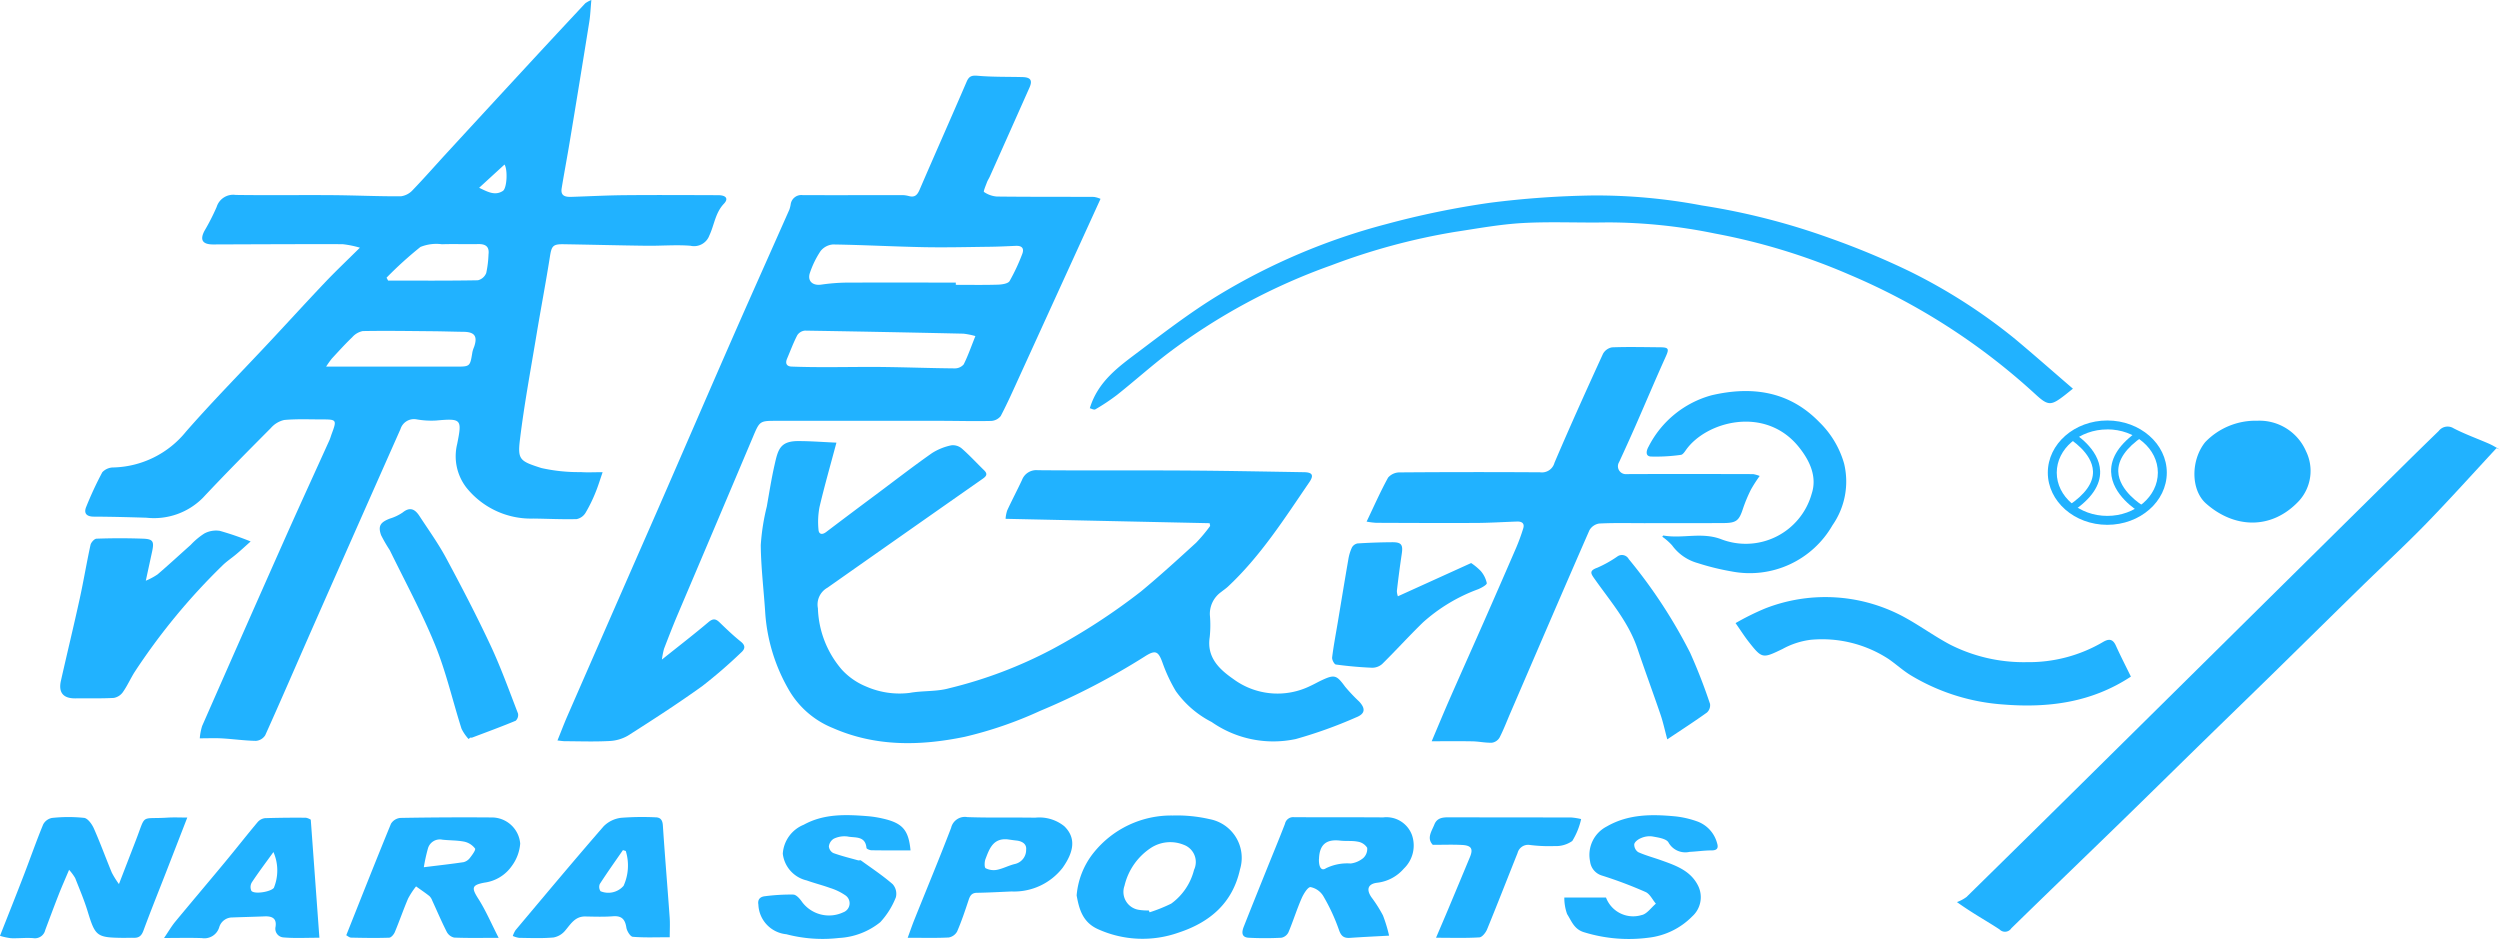 <svg xmlns="http://www.w3.org/2000/svg" width="245.934" height="92.382"><g data-name="グループ 12" fill="#21b2ff"><g data-name="グループ 1"><path data-name="パス 1" d="M207.303 51.629c-3.227 0-5.853-2.3-5.853-5.132s2.626-5.132 5.853-5.132 5.853 2.3 5.853 5.132-2.626 5.132-5.853 5.132zm0-9.385c-2.742 0-4.973 1.908-4.973 4.253s2.231 4.253 4.973 4.253 4.973-1.908 4.973-4.253-2.231-4.258-4.973-4.258z"/><path data-name="パス 2" d="M203.909 50.3l-.392-.584c1.612-1.085 2.413-2.21 2.378-3.344-.056-1.861-2.336-3.225-2.359-3.238l.356-.607c.108.063 2.637 1.571 2.707 3.821.042 1.393-.866 2.723-2.69 3.952z"/><path data-name="パス 3" d="M210.378 50.31c-.108-.064-2.631-1.6-2.7-3.9-.045-1.422.859-2.78 2.685-4.037l.4.579c-1.615 1.112-2.416 2.267-2.381 3.433.058 1.909 2.34 3.305 2.363 3.319z"/></g><g data-name="グループ 2"><path data-name="パス 4" d="M35.404 24.366a9.766 9.766 0 0 0-1.7-.345c-4.249-.011-8.5.011-12.748.026-1.04 0-1.317-.451-.833-1.354a21.772 21.772 0 0 0 1.188-2.329 1.7 1.7 0 0 1 1.87-1.187c3.165.044 6.332 0 9.5.021 2.253.017 4.505.124 6.757.112a1.9 1.9 0 0 0 1.166-.617c1.156-1.2 2.25-2.452 3.377-3.677q3.892-4.231 7.793-8.453 2.89-3.127 5.8-6.238a2.816 2.816 0 0 1 .6-.325c-.077.828-.1 1.508-.208 2.174q-.947 5.915-1.929 11.824c-.25 1.513-.538 3.02-.785 4.533-.126.771.395.854.974.835 1.756-.057 3.512-.15 5.269-.165 3.048-.027 6.1-.009 9.146 0 .781 0 1.051.338.575.839-.857.9-.947 2.093-1.435 3.125a1.6 1.6 0 0 1-1.858 1.011c-1.423-.113-2.865.018-4.3 0-2.723-.034-5.445-.106-8.168-.15-1.073-.018-1.192.172-1.36 1.234-.4 2.546-.887 5.079-1.309 7.622-.574 3.46-1.219 6.912-1.641 10.39-.239 1.972.024 2.1 2.111 2.77a16.8 16.8 0 0 0 3.886.4c.638.046 1.283.008 2.142.008-.258.742-.446 1.381-.7 1.991a14.446 14.446 0 0 1-.982 2.005 1.329 1.329 0 0 1-.875.62c-1.422.039-2.848-.037-4.272-.053a8.135 8.135 0 0 1-6.561-3.029 5.042 5.042 0 0 1-.921-4.3c.489-2.452.438-2.539-2.082-2.315a8.35 8.35 0 0 1-1.913-.115 1.39 1.39 0 0 0-1.58.955q-4.366 9.835-8.708 19.68c-1.534 3.48-3.035 6.974-4.6 10.442a1.187 1.187 0 0 1-.908.55c-1.108-.018-2.214-.177-3.323-.242-.685-.04-1.375-.008-2.206-.008a5.46 5.46 0 0 1 .233-1.215q4.109-9.354 8.258-18.69c1.4-3.139 2.834-6.26 4.249-9.39.1-.211.156-.438.237-.655.515-1.377.488-1.422-.945-1.421-1.245 0-2.5-.059-3.732.056a2.468 2.468 0 0 0-1.308.791c-2.25 2.263-4.5 4.53-6.68 6.858a6.773 6.773 0 0 1-5.556 1.965c-1.722-.053-3.446-.1-5.169-.106-.714 0-1.029-.315-.757-.969a34.3 34.3 0 0 1 1.582-3.4 1.5 1.5 0 0 1 1.114-.47 9.49 9.49 0 0 0 7.123-3.531c2.659-3.036 5.5-5.912 8.257-8.862 1.817-1.944 3.609-3.911 5.442-5.84 1.048-1.101 2.149-2.142 3.403-3.386zm-3.324 11.7h12.763c1.405 0 1.4 0 1.63-1.435a2.967 2.967 0 0 1 .164-.5c.365-1.045.06-1.477-1.036-1.489-.995-.011-1.989-.048-2.984-.057-2.31-.02-4.62-.058-6.929-.017a1.878 1.878 0 0 0-1.043.612c-.694.664-1.339 1.381-1.994 2.086a9.578 9.578 0 0 0-.571.801zm5.946-8.748l.156.286c2.944 0 5.888.021 8.831-.032a1.184 1.184 0 0 0 .82-.717 10.389 10.389 0 0 0 .223-1.816c.1-.777-.279-1.042-1.01-1.028-1.192.024-2.385-.021-3.576.016a4.16 4.16 0 0 0-2.112.269 36.914 36.914 0 0 0-3.332 3.021zm9.109-8.846c.852.409 1.556.806 2.331.313.407-.259.494-2.084.165-2.6z"/><path data-name="パス 5" d="M108.263 19.563l-7.921 17.356c-.615 1.346-1.211 2.7-1.9 4.013a1.289 1.289 0 0 1-.972.478c-1.635.037-3.272-.008-4.909-.012q-3.594-.01-7.188 0h-8.94c-1.716 0-1.694 0-2.388 1.645q-3.691 8.74-7.405 17.471c-.462 1.091-.89 2.2-1.314 3.3a7.724 7.724 0 0 0-.212 1.071c1.669-1.334 3.15-2.477 4.578-3.682.447-.377.718-.344 1.1.028.673.651 1.349 1.3 2.081 1.885.5.4.416.734.037 1.071a48.291 48.291 0 0 1-3.831 3.311c-2.374 1.705-4.833 3.295-7.3 4.865a3.986 3.986 0 0 1-1.865.535c-1.442.076-2.89.023-4.336.017-.2 0-.4-.037-.738-.071.349-.862.65-1.661.991-2.441q4.442-10.167 8.9-20.328c2.425-5.555 4.824-11.122 7.257-16.673 1.87-4.265 3.777-8.514 5.662-12.773a2.882 2.882 0 0 0 .13-.507 1.057 1.057 0 0 1 1.17-.929c3.253.017 6.507 0 9.76 0a2.617 2.617 0 0 1 .691.092c.568.158.828-.08 1.054-.6 1.531-3.556 3.108-7.091 4.637-10.648.247-.575.534-.631 1.128-.58 1.448.123 2.909.089 4.365.126.805.021 1.006.322.686 1.04q-1.946 4.376-3.9 8.748c-.083.185-.2.355-.274.545-.122.331-.373.917-.3.966a2.567 2.567 0 0 0 1.263.452c3.18.038 6.361.021 9.541.036a2.476 2.476 0 0 1 .662.193zm-14.237 8.236v.221c1.376 0 2.752.026 4.126-.016.4-.012 1-.091 1.164-.353a19.149 19.149 0 0 0 1.22-2.598c.25-.589.038-.9-.623-.867-.844.037-1.688.079-2.532.089-2.163.026-4.327.082-6.489.04-2.982-.058-5.963-.221-8.945-.266a1.72 1.72 0 0 0-1.224.648 9.038 9.038 0 0 0-1.033 2.1c-.3.807.212 1.319 1.067 1.206a19.19 19.19 0 0 1 2.4-.2c3.622-.015 7.249-.004 10.869-.004zm1.926 5.262a7.2 7.2 0 0 0-1.18-.237q-7.792-.175-15.586-.3a1.011 1.011 0 0 0-.755.453c-.385.739-.672 1.528-1 2.295-.2.462-.063.77.44.79 1.134.044 2.27.054 3.405.055 1.873 0 3.747-.036 5.619-.014 2.336.028 4.671.116 7.007.136a1.153 1.153 0 0 0 .9-.392c.422-.84.73-1.741 1.151-2.786z"/><path data-name="パス 6" d="M82.283 43.545c-.6 2.251-1.182 4.28-1.665 6.333a7.826 7.826 0 0 0-.1 2.221c.026.449.341.549.743.245q2.566-1.944 5.148-3.865c1.75-1.309 3.48-2.647 5.268-3.9a5.638 5.638 0 0 1 1.91-.772 1.358 1.358 0 0 1 1.033.317c.766.669 1.456 1.425 2.186 2.135.353.343.266.559-.114.825q-7.657 5.361-15.3 10.736a1.893 1.893 0 0 0-.931 2.019 9.7 9.7 0 0 0 2.357 6.04 6.666 6.666 0 0 0 2.405 1.664 8.149 8.149 0 0 0 4.259.62c1.283-.234 2.651-.108 3.891-.458a43.581 43.581 0 0 0 10.084-3.811 61.516 61.516 0 0 0 8.773-5.7c1.863-1.541 3.652-3.174 5.438-4.806a15.459 15.459 0 0 0 1.379-1.648l-.052-.271-20.073-.431a3.358 3.358 0 0 1 .16-.824c.466-1.006.983-1.988 1.454-2.991a1.5 1.5 0 0 1 1.557-.967c4.924.043 9.848 0 14.771.034 3.806.023 7.61.1 11.416.162.829.013.995.3.513 1-2.449 3.583-4.787 7.254-7.989 10.25-.212.2-.459.359-.684.543a2.635 2.635 0 0 0-1.1 2.263 11.154 11.154 0 0 1-.019 2.189c-.3 1.989.971 3.156 2.306 4.087a7.313 7.313 0 0 0 7.613.685c.37-.169.724-.374 1.093-.546 1.277-.6 1.475-.51 2.307.625a16.524 16.524 0 0 0 1.38 1.459c.656.7.6 1.215-.3 1.565a44.439 44.439 0 0 1-5.923 2.128 10.589 10.589 0 0 1-8.278-1.671 9.771 9.771 0 0 1-3.533-3.047 15.79 15.79 0 0 1-1.293-2.753c-.42-1.189-.705-1.324-1.766-.644a69.147 69.147 0 0 1-10.325 5.364 39.18 39.18 0 0 1-7.37 2.532c-4.415.914-8.794.981-12.992-.867a8.79 8.79 0 0 1-4.376-3.848 17.463 17.463 0 0 1-2.256-7.335c-.14-2.267-.426-4.53-.449-6.8a21.261 21.261 0 0 1 .593-3.795c.242-1.377.458-2.761.769-4.123.328-1.434.51-2.315 2.287-2.322 1.232-.003 2.466.097 3.795.154z"/><path data-name="パス 7" d="M134.438 51.313c.729-1.523 1.362-2.962 2.116-4.334a1.514 1.514 0 0 1 1.151-.507q6.9-.054 13.806-.01a1.276 1.276 0 0 0 1.407-.934c1.535-3.6 3.145-7.16 4.771-10.715a1.269 1.269 0 0 1 .9-.644c1.573-.059 3.15-.018 4.725-.006.851.006.895.161.554.915-1.02 2.258-1.981 4.542-2.977 6.811a213.03 213.03 0 0 1-1.613 3.568.778.778 0 0 0 .746 1.183q1.993-.008 3.985-.012 4.226 0 8.453.012a3.116 3.116 0 0 1 .644.184 14.066 14.066 0 0 0-.856 1.331 14.532 14.532 0 0 0-.793 1.9c-.378 1.151-.641 1.39-1.877 1.4-2.609.014-5.218.009-7.826.011-1.478 0-2.958-.039-4.433.035a1.343 1.343 0 0 0-.964.663c-2.623 5.992-5.2 12-7.792 18.009-.345.8-.653 1.617-1.051 2.389a1.051 1.051 0 0 1-.737.5c-.635.026-1.275-.121-1.915-.134-1.293-.025-2.587-.008-4.021-.008.641-1.51 1.214-2.895 1.816-4.267 1.09-2.483 2.2-4.957 3.295-7.439q1.615-3.67 3.207-7.35a19.511 19.511 0 0 0 .684-1.874c.162-.514-.14-.7-.607-.684-1.343.044-2.685.132-4.028.138-3.276.016-6.553 0-9.829-.013a7.58 7.58 0 0 1-.941-.118z"/><path data-name="パス 8" d="M245.588 44.087c-2.3 2.481-4.564 5-6.925 7.431-2.081 2.139-4.279 4.162-6.413 6.249-2.932 2.866-5.85 5.748-8.781 8.617-2.238 2.19-4.49 4.367-6.73 6.555-2.744 2.68-5.476 5.374-8.226 8.048-3.547 3.448-7.114 6.876-10.652 10.333a.744.744 0 0 1-1.159.111c-1.26-.835-2.6-1.549-4.19-2.689a3.732 3.732 0 0 0 .938-.5q7.086-6.953 14.141-13.936 7.659-7.565 15.31-15.137 6.778-6.7 13.559-13.4 1.715-1.695 3.448-3.374a1.1 1.1 0 0 1 1.465-.259c1.13.583 2.339 1.013 3.507 1.525.364.16.7.379 1.051.57z"/><path data-name="パス 9" d="M107.209 40.158c.809-2.66 2.858-4.095 4.808-5.566 2.532-1.909 5.062-3.848 7.76-5.5a62.241 62.241 0 0 1 16.592-7.044 85.1 85.1 0 0 1 10.158-2.094 89.727 89.727 0 0 1 10.21-.725 55.68 55.68 0 0 1 10.693.984 67.452 67.452 0 0 1 12.564 3.208 77.474 77.474 0 0 1 7.9 3.29 54.886 54.886 0 0 1 10.348 6.645c1.876 1.569 3.71 3.186 5.678 4.88-.343.274-.544.439-.749.6-1.4 1.09-1.669 1.124-2.957-.067a63.693 63.693 0 0 0-18.284-11.751 61.852 61.852 0 0 0-13.237-4.048 52.639 52.639 0 0 0-10.571-1.092c-2.775.054-5.559-.091-8.327.063-2.221.123-4.428.533-6.634.866a63.273 63.273 0 0 0-12.186 3.288 59.975 59.975 0 0 0-16.073 8.657c-1.7 1.3-3.309 2.74-4.99 4.077a20.061 20.061 0 0 1-2.162 1.441c-.129.077-.397-.078-.541-.112z"/><path data-name="パス 10" d="M209.624 66.56c-3.915 2.578-8.18 3.1-12.624 2.738a20.312 20.312 0 0 1-9.042-2.874c-.766-.467-1.437-1.089-2.18-1.6a11.971 11.971 0 0 0-7.637-1.887 7.741 7.741 0 0 0-2.786.905c-1.957.942-2.007.977-3.331-.709-.411-.523-.768-1.088-1.291-1.836a25.554 25.554 0 0 1 2.914-1.443 16.255 16.255 0 0 1 13.918.986c1.444.811 2.8 1.788 4.258 2.565a16.018 16.018 0 0 0 7.574 1.733 14.4 14.4 0 0 0 7.5-1.991c.575-.334.954-.287 1.249.366.467 1.032.984 2.036 1.478 3.047z"/><path data-name="パス 11" d="M24.657 53.266c-.6.535-.991.9-1.4 1.241-.467.395-.99.732-1.417 1.165a62.28 62.28 0 0 0-8.609 10.455c-.4.639-.707 1.341-1.14 1.956a1.39 1.39 0 0 1-.9.574c-1.254.07-2.515.026-3.773.044-1.183.017-1.689-.561-1.426-1.728.607-2.693 1.258-5.375 1.849-8.071.386-1.761.679-3.543 1.063-5.3.053-.243.378-.6.586-.609a62.902 62.902 0 0 1 4.617 0c.955.041 1.067.282.859 1.255-.187.875-.379 1.75-.623 2.88a6.609 6.609 0 0 0 1.156-.621c1.106-.949 2.177-1.938 3.265-2.908a7.027 7.027 0 0 1 1.338-1.118 2.44 2.44 0 0 1 1.518-.26 28.62 28.62 0 0 1 3.037 1.045z"/><path data-name="パス 12" d="M163.523 52.799c.037-.041.082-.123.112-.118 1.851.328 3.709-.346 5.609.335a6.731 6.731 0 0 0 8.979-4.445c.55-1.668-.179-3.251-1.277-4.61-3.3-4.086-9.116-2.51-11.1.316-.13.186-.31.451-.489.469a17.534 17.534 0 0 1-2.959.165c-.585-.039-.426-.62-.223-.973a9.86 9.86 0 0 1 6.212-5.057c3.881-.9 7.575-.454 10.588 2.646a9.211 9.211 0 0 1 2.436 4.078 7.516 7.516 0 0 1-1.143 6.065 9.383 9.383 0 0 1-9.915 4.545 24.6 24.6 0 0 1-3.349-.824 4.645 4.645 0 0 1-2.513-1.741 5.59 5.59 0 0 0-.968-.851z"/><path data-name="パス 13" d="M11.701 86.97l1.676-4.338c1.019-2.638.393-2.027 3.114-2.2.618-.039 1.241-.006 1.933-.006-.766 1.974-1.441 3.715-2.118 5.455-.735 1.887-1.494 3.765-2.194 5.664-.179.485-.419.72-.924.709-.38-.008-.761.01-1.142.006-2.541-.031-2.677-.164-3.427-2.618-.339-1.109-.8-2.183-1.223-3.263a4.94 4.94 0 0 0-.6-.812c-.393.934-.726 1.679-1.023 2.438-.453 1.156-.885 2.322-1.322 3.484a1.036 1.036 0 0 1-1.172.8c-.726-.059-1.463.033-2.193.006a6.274 6.274 0 0 1-1.087-.233c.813-2.067 1.6-4.03 2.356-6 .636-1.651 1.218-3.323 1.892-4.958a1.245 1.245 0 0 1 .871-.641 15.019 15.019 0 0 1 3.155-.006c.365.047.773.618.96 1.039.634 1.429 1.165 2.9 1.766 4.348a8.746 8.746 0 0 0 .702 1.126z"/><path data-name="パス 14" d="M49.054 92.26c-1.691 0-3.035.03-4.376-.026a1.1 1.1 0 0 1-.731-.568c-.513-1.007-.954-2.051-1.428-3.078a1.183 1.183 0 0 0-.279-.441c-.424-.334-.872-.636-1.311-.95a7.893 7.893 0 0 0-.781 1.192c-.468 1.091-.853 2.217-1.311 3.312-.095.227-.358.536-.552.543-1.246.043-2.494.022-3.741-.006-.173 0-.343-.162-.482-.232 1.472-3.695 2.91-7.344 4.4-10.971a1.212 1.212 0 0 1 .916-.573q4.477-.08 8.955-.046a2.805 2.805 0 0 1 2.841 2.566 4.238 4.238 0 0 1-.827 2.208 3.9 3.9 0 0 1-2.686 1.637c-1.266.237-1.288.518-.609 1.584.733 1.149 1.272 2.421 2.002 3.849zm-7.361-6.947c1.437-.179 2.681-.315 3.916-.5a1.146 1.146 0 0 0 .631-.434c.22-.28.582-.78.491-.907a1.822 1.822 0 0 0-1.034-.669c-.709-.146-1.451-.12-2.175-.2a1.219 1.219 0 0 0-1.427.874 17.148 17.148 0 0 0-.402 1.837z"/><path data-name="パス 15" d="M136.65 92.043c-1.315.073-2.57.13-3.823.217-.613.043-.892-.149-1.112-.793a18.912 18.912 0 0 0-1.527-3.3 1.912 1.912 0 0 0-1.263-.9c-.272-.021-.7.684-.892 1.132-.473 1.087-.825 2.226-1.286 3.319a.994.994 0 0 1-.691.531 30.773 30.773 0 0 1-3.213 0c-.753-.04-.687-.585-.487-1.094.724-1.836 1.463-3.666 2.2-5.5.619-1.539 1.257-3.07 1.853-4.617a.821.821 0 0 1 .878-.65c2.926.022 5.853 0 8.779.022a2.678 2.678 0 0 1 2.84 1.753 3.155 3.155 0 0 1-.809 3.29 4.069 4.069 0 0 1-2.634 1.387c-.888.115-1.073.652-.56 1.412a13.359 13.359 0 0 1 1.143 1.8 14.231 14.231 0 0 1 .604 1.991zm-6.9-7.539c-.025.829.255 1.21.689.91a4.76 4.76 0 0 1 2.434-.469 2.4 2.4 0 0 0 1.233-.534 1.213 1.213 0 0 0 .389-1.011 1.329 1.329 0 0 0-.914-.6c-.563-.116-1.163-.038-1.74-.105-1.381-.163-2.043.395-2.086 1.81z"/><path data-name="パス 16" d="M105.913 88.086a7.728 7.728 0 0 1 1.655-4.179 9.774 9.774 0 0 1 7.8-3.682 14.245 14.245 0 0 1 3.625.357 3.873 3.873 0 0 1 2.992 4.936c-.729 3.318-2.96 5.209-6.034 6.222a10.62 10.62 0 0 1-7.933-.332c-1.503-.673-1.857-1.948-2.105-3.322zm7.1 1.477l.077.184a15.213 15.213 0 0 0 2.13-.857 5.852 5.852 0 0 0 2.242-3.32 1.8 1.8 0 0 0-1.009-2.462 3.5 3.5 0 0 0-3.179.267 6.134 6.134 0 0 0-2.652 3.759 1.783 1.783 0 0 0 1.43 2.372 5.315 5.315 0 0 0 .96.057z"/><path data-name="パス 17" d="M46.094 72.699a4.3 4.3 0 0 1-.694-1.017c-.872-2.738-1.511-5.566-2.59-8.217-1.3-3.191-2.951-6.238-4.466-9.34a15.035 15.035 0 0 1-.856-1.481c-.317-.908-.07-1.266.865-1.629a4.606 4.606 0 0 0 1.26-.6c.74-.6 1.229-.3 1.649.345.891 1.364 1.849 2.695 2.619 4.126 1.522 2.829 3.008 5.683 4.37 8.592 1.022 2.182 1.838 4.461 2.708 6.712a.774.774 0 0 1-.227.711c-1.414.587-2.852 1.115-4.284 1.657a.527.527 0 0 1-.175 0z"/><path data-name="パス 18" d="M65.884 92.199c-1.312 0-2.479.053-3.635-.043-.243-.02-.578-.565-.631-.905-.126-.813-.457-1.181-1.322-1.114-.9.07-1.808.037-2.712.02-1.005-.019-1.426.725-1.972 1.372a1.956 1.956 0 0 1-1.158.694c-1.122.1-2.258.051-3.388.037a2.344 2.344 0 0 1-.62-.185 2.476 2.476 0 0 1 .273-.575c2.875-3.418 5.736-6.847 8.666-10.217a2.913 2.913 0 0 1 1.721-.833 26.958 26.958 0 0 1 3.332-.049c.53 0 .734.247.771.809.2 3.013.453 6.022.668 9.033.046.636.007 1.277.007 1.956zm-4.326-8.486l-.277-.086c-.764 1.106-1.544 2.2-2.274 3.331a.741.741 0 0 0 .071.715 1.993 1.993 0 0 0 2.266-.532 4.826 4.826 0 0 0 .215-3.428z"/><path data-name="パス 19" d="M89.572 83.655c-1.28 0-2.555.009-3.829-.011-.177 0-.5-.135-.505-.23-.112-1.23-1.155-.97-1.867-1.126a2.409 2.409 0 0 0-1.357.224 1.03 1.03 0 0 0-.474.751.821.821 0 0 0 .429.652c.8.29 1.633.494 2.456.722.08.023.2-.037.257 0 1.057.764 2.149 1.489 3.132 2.341a1.42 1.42 0 0 1 .316 1.29 7.765 7.765 0 0 1-1.533 2.449 7.067 7.067 0 0 1-4.074 1.556 14.034 14.034 0 0 1-5.169-.369 3.044 3.044 0 0 1-2.749-2.915c-.094-.527.194-.781.659-.826a19.7 19.7 0 0 1 2.777-.161c.306.014.662.431.874.745a3.307 3.307 0 0 0 4.039 1 .944.944 0 0 0 .182-1.688 5.523 5.523 0 0 0-1.476-.706c-.757-.276-1.544-.469-2.3-.742a3.059 3.059 0 0 1-2.354-2.63 3.3 3.3 0 0 1 2.06-2.848c1.99-1.1 4.159-1.014 6.327-.84a10.338 10.338 0 0 1 1.459.234c1.937.441 2.528 1.119 2.72 3.128z"/><path data-name="パス 20" d="M153.888 88.293h4.1a2.852 2.852 0 0 0 3.494 1.727c.52-.09.944-.732 1.412-1.121-.333-.394-.588-.961-1.012-1.149a41.507 41.507 0 0 0-4.3-1.621 1.642 1.642 0 0 1-1.159-1.385 3.142 3.142 0 0 1 1.636-3.439c2.143-1.237 4.469-1.217 6.814-.989a9.333 9.333 0 0 1 2.029.469 3.123 3.123 0 0 1 2.013 2.157c.143.449.04.713-.527.715-.727 0-1.454.11-2.182.145a1.89 1.89 0 0 1-2.069-.923c-.217-.387-1.039-.492-1.61-.6a2.106 2.106 0 0 0-1.113.176c-.265.106-.6.357-.647.594a.9.9 0 0 0 .384.777c.73.329 1.515.535 2.272.806 1.43.513 2.883 1.007 3.628 2.506a2.542 2.542 0 0 1-.586 3.016 7.164 7.164 0 0 1-4.315 2.093 14.9 14.9 0 0 1-6.276-.526c-1.022-.282-1.271-1.11-1.712-1.8a4.73 4.73 0 0 1-.274-1.628z"/><path data-name="パス 21" d="M31.42 92.249c-1.323 0-2.423.064-3.508-.03a.858.858 0 0 1-.806-1.044c.134-.856-.361-1.059-1.09-1.028-1.051.044-2.1.065-3.154.106a1.339 1.339 0 0 0-1.3.977 1.524 1.524 0 0 1-1.7 1.055c-1.154-.044-2.312-.011-3.723-.011.438-.643.736-1.162 1.112-1.617 1.6-1.936 3.225-3.846 4.826-5.779 1.1-1.323 2.155-2.675 3.258-3.992a1.148 1.148 0 0 1 .728-.4 98.565 98.565 0 0 1 4.033-.042 1.433 1.433 0 0 1 .476.19l.848 11.615zm-4.521-8.431c-.735 1.019-1.463 1.984-2.13 2.99a.9.9 0 0 0-.039.827c.292.365 1.9.1 2.21-.293a4.517 4.517 0 0 0-.041-3.524z"/><path data-name="パス 22" d="M89.293 92.252c.246-.669.435-1.226.654-1.772 1.209-3.014 2.456-6.012 3.618-9.044a1.391 1.391 0 0 1 1.6-1.053c2.22.077 4.445.022 6.668.056a3.9 3.9 0 0 1 2.868.842c1.17 1.143.955 2.5-.171 4.093a6.052 6.052 0 0 1-5.029 2.323c-1.135.049-2.27.113-3.4.131-.516.008-.676.289-.817.716-.343 1.042-.694 2.085-1.128 3.09a1.168 1.168 0 0 1-.834.591c-1.282.065-2.559.027-4.029.027zm9.831-9.681c-1.439-.138-1.8.945-2.184 1.952-.1.271-.112.816.025.89a1.759 1.759 0 0 0 1.12.153c.61-.126 1.179-.441 1.787-.58a1.413 1.413 0 0 0 1.073-1.4c.066-.566-.405-.841-.959-.9-.289-.03-.575-.075-.865-.114z"/><path data-name="パス 23" d="M137.516 58.659l7.205-3.27a5.8 5.8 0 0 1 .95.786 2.715 2.715 0 0 1 .59 1.187c.019.171-.525.468-.856.605a16.751 16.751 0 0 0-5.412 3.253c-1.375 1.333-2.66 2.758-4.023 4.1a1.486 1.486 0 0 1-1 .368 38.507 38.507 0 0 1-3.557-.317c-.158-.021-.395-.474-.366-.7.143-1.153.363-2.3.554-3.443.345-2.065.681-4.133 1.04-6.2a4.484 4.484 0 0 1 .353-1.169.806.806 0 0 1 .556-.4 61.623 61.623 0 0 1 3.385-.118c.935-.009 1.1.243.958 1.166a105.33 105.33 0 0 0-.477 3.63 1.584 1.584 0 0 0 .1.522z"/><path data-name="パス 24" d="M222.063 41.389a4.992 4.992 0 0 1 4.794 3.012 4.391 4.391 0 0 1-.677 4.851c-2.714 2.924-6.406 2.725-9.165.28-1.518-1.345-1.5-4.279-.081-6.037a6.867 6.867 0 0 1 5.129-2.106z"/><path data-name="パス 25" d="M155.543 80.575a7 7 0 0 1-.872 2.155 2.785 2.785 0 0 1-1.739.5 15.025 15.025 0 0 1-2.449-.109 1.069 1.069 0 0 0-1.194.793c-1 2.5-1.977 5.018-3 7.511-.134.325-.486.772-.76.789-1.346.082-2.7.037-4.262.037.485-1.138.86-2.006 1.225-2.879q1.057-2.52 2.105-5.043c.348-.832.155-1.162-.8-1.209-.924-.046-1.851-.01-2.847-.01-.623-.651-.113-1.33.154-2s.841-.71 1.459-.708c4.012.012 8.024.007 12.036.019a6.182 6.182 0 0 1 .944.154z"/><path data-name="パス 26" d="M164.016 72.733c-.244-.907-.409-1.686-.664-2.434-.74-2.172-1.538-4.323-2.271-6.5-.875-2.593-2.646-4.629-4.184-6.806-.39-.551-.619-.84.238-1.146a11.431 11.431 0 0 0 1.966-1.1.763.763 0 0 1 1.124.251 50.088 50.088 0 0 1 6.036 9.209 54.01 54.01 0 0 1 1.962 5.041.963.963 0 0 1-.305.845c-1.199.862-2.442 1.663-3.902 2.64z"/></g></g></svg>